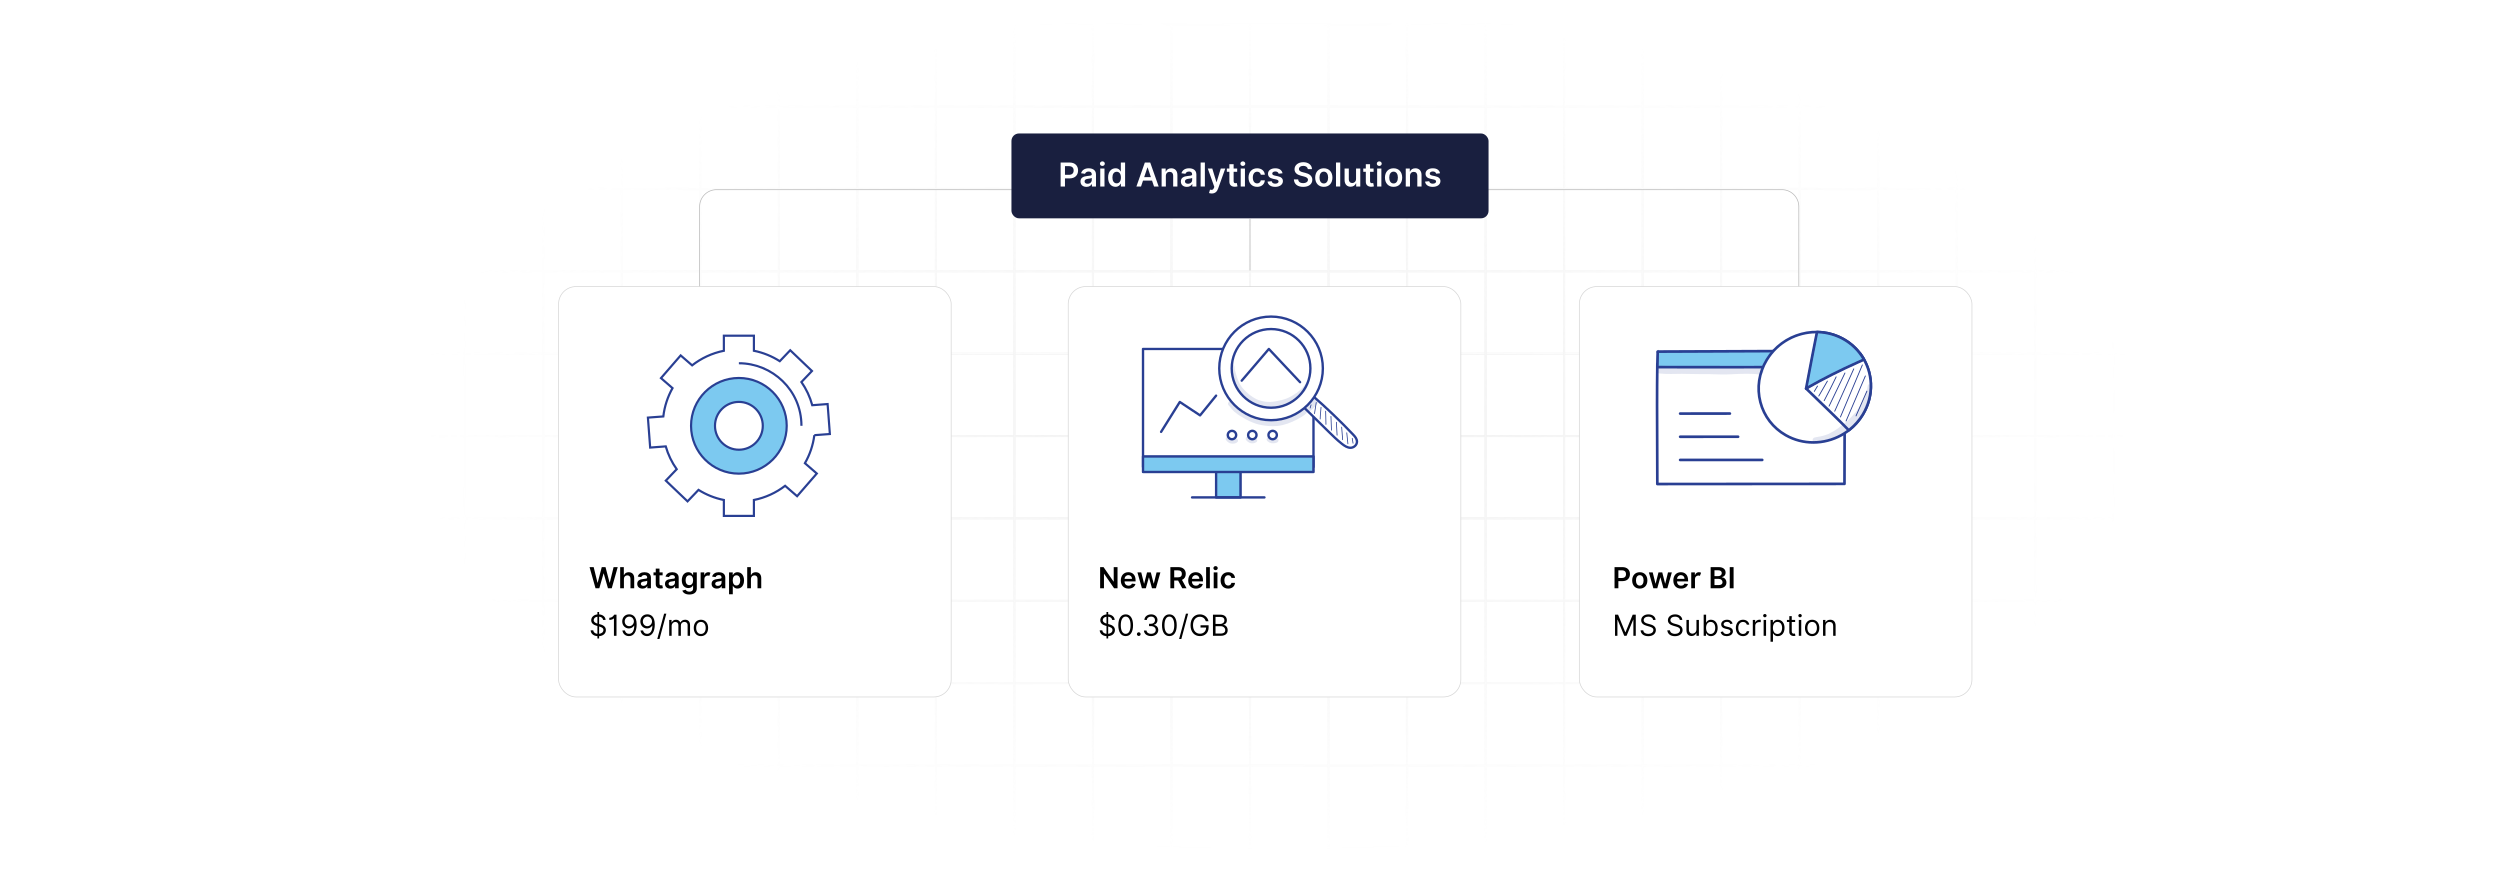 <?xml version="1.0" encoding="UTF-8"?>
<svg id="Layer_1" data-name="Layer 1" xmlns="http://www.w3.org/2000/svg" xmlns:xlink="http://www.w3.org/1999/xlink" viewBox="0 0 860 300">
  <defs>
    <filter id="luminosity-invert" x="39.647" y="-.272" width="782.115" height="300.272" color-interpolation-filters="sRGB" filterUnits="userSpaceOnUse">
      <feColorMatrix result="cm" values="-1 0 0 0 1 0 -1 0 0 1 0 0 -1 0 1 0 0 0 1 0"/>
    </filter>
    <radialGradient id="radial-gradient" cx="439.235" cy="148.479" fx="439.235" fy="148.479" r="298.487" gradientTransform="translate(0 74.962) scale(1 .495)" gradientUnits="userSpaceOnUse">
      <stop offset=".123" stop-color="#000" stop-opacity=".95"/>
      <stop offset="1" stop-color="#000" stop-opacity="0"/>
    </radialGradient>
    <mask id="mask" x="39.647" y="-.272" width="782.115" height="300.272" maskUnits="userSpaceOnUse">
      <g filter="url(#luminosity-invert)">
        <rect x="39.647" y="-.272" width="782.115" height="300.272" fill="url(#radial-gradient)"/>
      </g>
    </mask>
    <filter id="drop-shadow-6" x="336.957" y="68.263" width="195.84" height="202.08" filterUnits="userSpaceOnUse">
      <feOffset dx="5" dy="5"/>
      <feGaussianBlur result="blur" stdDeviation="10"/>
      <feFlood flood-color="#000" flood-opacity=".05"/>
      <feComposite in2="blur" operator="in"/>
      <feComposite in="SourceGraphic"/>
    </filter>
    <filter id="drop-shadow-7" x="513.117" y="68.263" width="195.84" height="202.08" filterUnits="userSpaceOnUse">
      <feOffset dx="5" dy="5"/>
      <feGaussianBlur result="blur-2" stdDeviation="10"/>
      <feFlood flood-color="#000" flood-opacity=".05"/>
      <feComposite in2="blur-2" operator="in"/>
      <feComposite in="SourceGraphic"/>
    </filter>
    <filter id="drop-shadow-8" x="161.757" y="68.263" width="195.84" height="202.08" filterUnits="userSpaceOnUse">
      <feOffset dx="5" dy="5"/>
      <feGaussianBlur result="blur-3" stdDeviation="10"/>
      <feFlood flood-color="#000" flood-opacity=".05"/>
      <feComposite in2="blur-3" operator="in"/>
      <feComposite in="SourceGraphic"/>
    </filter>
  </defs>
  <rect x="0" y="0" width="860" height="300" fill="#fff"/>
  <g mask="url(#mask)">
    <g opacity=".4">
      <path d="M808.41,291.922H51.59V8.078h756.819v283.845ZM52.09,291.422h755.819V8.578H52.09v282.845Z" fill="#e6e6e6" stroke="#d6d6d6" stroke-miterlimit="10" stroke-width=".25"/>
      <rect x="51.84" y="36.413" width="756.319" height=".5" fill="#e6e6e6" stroke="#d6d6d6" stroke-miterlimit="10" stroke-width=".25"/>
      <rect x="51.84" y="64.747" width="756.319" height=".5" fill="#e6e6e6" stroke="#d6d6d6" stroke-miterlimit="10" stroke-width=".25"/>
      <rect x="51.84" y="93.082" width="756.319" height=".5" fill="#e6e6e6" stroke="#d6d6d6" stroke-miterlimit="10" stroke-width=".25"/>
      <rect x="51.84" y="121.415" width="756.319" height=".5" fill="none" stroke="#d6d6d6" stroke-miterlimit="10" stroke-width=".25"/>
      <rect x="51.84" y="149.75" width="756.319" height=".5" fill="#e6e6e6" stroke="#d6d6d6" stroke-miterlimit="10" stroke-width=".25"/>
      <rect x="51.84" y="178.084" width="756.319" height=".5" fill="#e6e6e6" stroke="#d6d6d6" stroke-miterlimit="10" stroke-width=".25"/>
      <rect x="51.84" y="206.418" width="756.319" height=".5" fill="#e6e6e6" stroke="#d6d6d6" stroke-miterlimit="10" stroke-width=".25"/>
      <rect x="51.84" y="234.753" width="756.319" height=".5" fill="#e6e6e6" stroke="#d6d6d6" stroke-miterlimit="10" stroke-width=".25"/>
      <rect x="51.84" y="263.087" width="756.319" height=".5" fill="#e6e6e6" stroke="#d6d6d6" stroke-miterlimit="10" stroke-width=".25"/>
      <rect x="780.898" y="8.328" width=".5" height="283.345" fill="#e6e6e6" stroke="#d6d6d6" stroke-miterlimit="10" stroke-width=".25"/>
      <rect x="753.887" y="8.328" width=".5" height="283.345" fill="#e6e6e6" stroke="#d6d6d6" stroke-miterlimit="10" stroke-width=".25"/>
      <rect x="726.875" y="8.328" width=".5" height="283.345" fill="#e6e6e6" stroke="#d6d6d6" stroke-miterlimit="10" stroke-width=".25"/>
      <rect x="699.864" y="8.328" width=".5" height="283.345" fill="#e6e6e6" stroke="#d6d6d6" stroke-miterlimit="10" stroke-width=".25"/>
      <rect x="672.852" y="8.328" width=".5" height="283.345" fill="#e6e6e6" stroke="#d6d6d6" stroke-miterlimit="10" stroke-width=".25"/>
      <rect x="645.841" y="8.328" width=".5" height="283.345" fill="#e6e6e6" stroke="#d6d6d6" stroke-miterlimit="10" stroke-width=".25"/>
      <rect x="618.83" y="8.328" width=".5" height="283.345" fill="#e6e6e6" stroke="#d6d6d6" stroke-miterlimit="10" stroke-width=".25"/>
      <rect x="591.818" y="8.328" width=".5" height="283.345" fill="#e6e6e6" stroke="#d6d6d6" stroke-miterlimit="10" stroke-width=".25"/>
      <rect x="564.807" y="8.328" width=".5" height="283.345" fill="#e6e6e6" stroke="#d6d6d6" stroke-miterlimit="10" stroke-width=".25"/>
      <rect x="537.795" y="8.328" width=".5" height="283.345" fill="#e6e6e6" stroke="#d6d6d6" stroke-miterlimit="10" stroke-width=".25"/>
      <rect x="510.784" y="8.328" width=".5" height="283.345" fill="#e6e6e6" stroke="#d6d6d6" stroke-miterlimit="10" stroke-width=".25"/>
      <rect x="483.772" y="8.328" width=".5" height="283.345" fill="#e6e6e6" stroke="#d6d6d6" stroke-miterlimit="10" stroke-width=".25"/>
      <rect x="456.761" y="8.328" width=".5" height="283.345" fill="#e6e6e6" stroke="#d6d6d6" stroke-miterlimit="10" stroke-width=".25"/>
      <rect x="429.75" y="8.328" width=".5" height="283.345" fill="#e6e6e6" stroke="#d6d6d6" stroke-miterlimit="10" stroke-width=".25"/>
      <rect x="402.738" y="8.328" width=".5" height="283.345" fill="#e6e6e6" stroke="#d6d6d6" stroke-miterlimit="10" stroke-width=".25"/>
      <rect x="375.727" y="8.328" width=".5" height="283.345" fill="#e6e6e6" stroke="#d6d6d6" stroke-miterlimit="10" stroke-width=".25"/>
      <rect x="348.716" y="8.328" width=".5" height="283.345" fill="#e6e6e6" stroke="#d6d6d6" stroke-miterlimit="10" stroke-width=".25"/>
      <rect x="321.704" y="8.328" width=".5" height="283.345" fill="#e6e6e6" stroke="#d6d6d6" stroke-miterlimit="10" stroke-width=".25"/>
      <rect x="294.693" y="8.328" width=".5" height="283.345" fill="#e6e6e6" stroke="#d6d6d6" stroke-miterlimit="10" stroke-width=".25"/>
      <rect x="267.682" y="8.328" width=".5" height="283.345" fill="#e6e6e6" stroke="#d6d6d6" stroke-miterlimit="10" stroke-width=".25"/>
      <rect x="240.67" y="8.328" width=".5" height="283.345" fill="#e6e6e6" stroke="#d6d6d6" stroke-miterlimit="10" stroke-width=".25"/>
      <rect x="213.659" y="8.328" width=".5" height="283.345" fill="#e6e6e6" stroke="#d6d6d6" stroke-miterlimit="10" stroke-width=".25"/>
      <rect x="186.648" y="8.328" width=".5" height="283.345" fill="#e6e6e6" stroke="#d6d6d6" stroke-miterlimit="10" stroke-width=".25"/>
      <rect x="159.636" y="8.328" width=".5" height="283.345" fill="#e6e6e6" stroke="#d6d6d6" stroke-miterlimit="10" stroke-width=".25"/>
      <rect x="132.625" y="8.328" width=".5" height="283.345" fill="#e6e6e6" stroke="#d6d6d6" stroke-miterlimit="10" stroke-width=".25"/>
      <rect x="105.613" y="8.328" width=".5" height="283.345" fill="#e6e6e6" stroke="#d6d6d6" stroke-miterlimit="10" stroke-width=".25"/>
      <rect x="78.602" y="8.328" width=".5" height="283.345" fill="#e6e6e6" stroke="#d6d6d6" stroke-miterlimit="10" stroke-width=".25"/>
    </g>
  </g>
  <path d="M618.79,133.906v-62.831c0-3.219-2.609-5.828-5.828-5.828H246.498c-3.219,0-5.828,2.609-5.828,5.828v62.831c0,3.219,2.609,5.828,5.828,5.828" fill="none" stroke="#bababa" stroke-miterlimit="10" stroke-width=".25"/>
  <rect x="362.471" y="93.582" width="135.057" height="141.172" rx="6.013" ry="6.013" fill="#fff" filter="url(#drop-shadow-6)" stroke="#d6d6d6" stroke-miterlimit="10" stroke-width=".25"/>
  <rect x="538.295" y="93.582" width="135.057" height="141.172" rx="6.013" ry="6.013" fill="#fff" filter="url(#drop-shadow-7)" stroke="#d6d6d6" stroke-miterlimit="10" stroke-width=".25"/>
  <rect x="187.148" y="93.582" width="135.057" height="141.172" rx="6.013" ry="6.013" fill="#fff" filter="url(#drop-shadow-8)" stroke="#d6d6d6" stroke-miterlimit="10" stroke-width=".25"/>
  <g>
    <rect x="347.938" y="45.913" width="164.125" height="29.191" rx="2.595" ry="2.595" fill="#191f3f"/>
    <g>
      <path d="M364.854,55.908h3.094c1.897,0,2.909,1.156,2.909,2.732,0,1.586-1.023,2.731-2.929,2.731h-1.579v2.787h-1.495v-8.25ZM367.727,60.142c1.112,0,1.607-.625,1.607-1.502,0-.879-.495-1.482-1.615-1.482h-1.369v2.984h1.377Z" fill="#fff"/>
      <path d="M371.684,62.422c0-1.393,1.148-1.752,2.349-1.881,1.092-.117,1.531-.137,1.531-.557v-.023c0-.607-.371-.955-1.048-.955-.713,0-1.124.363-1.269.785l-1.362-.193c.322-1.127,1.322-1.707,2.623-1.707,1.18,0,2.514.492,2.514,2.127v4.141h-1.402v-.85h-.048c-.266.519-.846.975-1.817.975-1.18,0-2.07-.644-2.07-1.861ZM375.567,61.939v-.731c-.19.154-.955.25-1.338.303-.652.094-1.14.326-1.14.887,0,.535.435.815,1.043.815.879,0,1.435-.586,1.435-1.273Z" fill="#fff"/>
      <path d="M378.372,56.302c0-.438.378-.793.846-.793.463,0,.842.355.842.793,0,.435-.379.791-.842.791-.468,0-.846-.355-.846-.791ZM378.484,57.97h1.459v6.188h-1.459v-6.188Z" fill="#fff"/>
      <path d="M381.185,61.072c0-2.062,1.124-3.182,2.555-3.182,1.091,0,1.547.656,1.769,1.103h.06v-3.086h1.463v8.25h-1.435v-.975h-.088c-.231.451-.709,1.084-1.773,1.084-1.458,0-2.55-1.156-2.55-3.195ZM385.596,61.064c0-1.199-.516-1.977-1.454-1.977-.971,0-1.47.824-1.47,1.977,0,1.16.507,2.006,1.47,2.006.931,0,1.454-.805,1.454-2.006Z" fill="#fff"/>
      <path d="M390.924,64.158l2.904-8.25h1.845l2.908,8.25h-1.595l-.685-2.033h-3.102l-.681,2.033h-1.595ZM395.899,60.923l-1.116-3.324h-.065l-1.115,3.324h2.296Z" fill="#fff"/>
      <path d="M401.055,64.158h-1.459v-6.188h1.395v1.053h.072c.281-.69.918-1.133,1.845-1.133,1.277,0,2.123.846,2.119,2.328v3.939h-1.458v-3.713c0-.826-.451-1.322-1.205-1.322-.769,0-1.309.516-1.309,1.41v3.625Z" fill="#fff"/>
      <path d="M406.216,62.422c0-1.393,1.148-1.752,2.349-1.881,1.092-.117,1.531-.137,1.531-.557v-.023c0-.607-.371-.955-1.048-.955-.713,0-1.124.363-1.269.785l-1.361-.193c.322-1.127,1.32-1.707,2.622-1.707,1.181,0,2.514.492,2.514,2.127v4.141h-1.402v-.85h-.048c-.266.519-.846.975-1.816.975-1.181,0-2.071-.644-2.071-1.861ZM410.1,61.939v-.731c-.19.154-.955.25-1.338.303-.652.094-1.14.326-1.14.887,0,.535.435.815,1.043.815.878,0,1.435-.586,1.435-1.273Z" fill="#fff"/>
      <path d="M414.475,64.158h-1.458v-8.25h1.458v8.25Z" fill="#fff"/>
      <path d="M415.906,66.402l.339-1.168c.636.185,1.06.129,1.333-.553l.145-.395-2.244-6.316h1.547l1.426,4.674h.065l1.431-4.674h1.551l-2.498,6.994c-.346.975-1.047,1.603-2.175,1.603-.427,0-.754-.098-.919-.166Z" fill="#fff"/>
      <path d="M425.588,59.099h-1.221v3.197c0,.588.294.717.661.717.181,0,.347-.035.427-.055l.246,1.139c-.157.053-.443.133-.858.146-1.096.031-1.941-.541-1.934-1.705v-3.439h-.878v-1.129h.878v-1.482h1.458v1.482h1.221v1.129Z" fill="#fff"/>
      <path d="M426.691,56.302c0-.438.379-.793.846-.793.463,0,.842.355.842.793,0,.435-.379.791-.842.791-.467,0-.846-.355-.846-.791ZM426.804,57.97h1.458v6.188h-1.458v-6.188Z" fill="#fff"/>
      <path d="M429.492,61.09c0-1.891,1.145-3.199,2.957-3.199,1.511,0,2.558.883,2.658,2.223h-1.394c-.112-.596-.544-1.047-1.245-1.047-.898,0-1.498.75-1.498,1.998,0,1.266.588,2.027,1.498,2.027.641,0,1.12-.383,1.245-1.049h1.394c-.104,1.315-1.096,2.236-2.65,2.236-1.849,0-2.965-1.316-2.965-3.189Z" fill="#fff"/>
      <path d="M439.862,59.752c-.113-.406-.468-.773-1.141-.773-.608,0-1.071.289-1.067.709-.004.357.246.576.874.717l1.056.225c1.168.254,1.736.795,1.74,1.676-.004,1.174-1.096,1.975-2.643,1.975-1.519,0-2.474-.672-2.654-1.809l1.422-.137c.125.557.56.846,1.228.846.693,0,1.152-.318,1.152-.74,0-.352-.266-.58-.834-.705l-1.056-.223c-1.188-.246-1.744-.842-1.74-1.744-.004-1.145,1.011-1.877,2.502-1.877,1.45,0,2.288.668,2.489,1.717l-1.329.144Z" fill="#fff"/>
      <path d="M448.329,57.06c-.935,0-1.49.455-1.494,1.076-.009.688.725.975,1.401,1.135l.773.193c1.241.295,2.421.947,2.426,2.377-.005,1.455-1.152,2.441-3.131,2.441-1.921,0-3.142-.922-3.202-2.562h1.471c.06.867.785,1.285,1.72,1.285.975,0,1.644-.471,1.647-1.176-.004-.641-.592-.918-1.482-1.145l-.939-.24c-1.357-.352-2.199-1.031-2.199-2.217-.004-1.457,1.297-2.434,3.029-2.434,1.756,0,2.944.988,2.973,2.381h-1.438c-.076-.699-.664-1.115-1.555-1.115Z" fill="#fff"/>
      <path d="M452.427,61.09c0-1.918,1.152-3.199,2.965-3.199s2.965,1.281,2.965,3.199c0,1.912-1.152,3.189-2.965,3.189s-2.965-1.277-2.965-3.189ZM456.878,61.086c0-1.133-.491-2.039-1.478-2.039-1.003,0-1.494.906-1.494,2.039,0,1.131.491,2.025,1.494,2.025.987,0,1.478-.894,1.478-2.025Z" fill="#fff"/>
      <path d="M461.039,64.158h-1.458v-8.25h1.458v8.25Z" fill="#fff"/>
      <path d="M466.479,57.97h1.458v6.188h-1.414v-1.1h-.065c-.282.693-.935,1.18-1.861,1.18-1.217,0-2.062-.842-2.062-2.328v-3.939h1.459v3.715c0,.785.467,1.281,1.168,1.281.644,0,1.317-.469,1.317-1.41v-3.586Z" fill="#fff"/>
      <path d="M472.519,59.099h-1.221v3.197c0,.588.294.717.661.717.181,0,.346-.035.427-.055l.246,1.139c-.157.053-.443.133-.858.146-1.096.031-1.941-.541-1.934-1.705v-3.439h-.878v-1.129h.878v-1.482h1.458v1.482h1.221v1.129Z" fill="#fff"/>
      <path d="M473.623,56.302c0-.438.379-.793.846-.793.463,0,.842.355.842.793,0,.435-.379.791-.842.791-.467,0-.846-.355-.846-.791ZM473.735,57.97h1.458v6.188h-1.458v-6.188Z" fill="#fff"/>
      <path d="M476.423,61.09c0-1.918,1.152-3.199,2.965-3.199s2.965,1.281,2.965,3.199c0,1.912-1.152,3.189-2.965,3.189s-2.965-1.277-2.965-3.189ZM480.874,61.086c0-1.133-.491-2.039-1.478-2.039-1.003,0-1.494.906-1.494,2.039,0,1.131.491,2.025,1.494,2.025.987,0,1.478-.894,1.478-2.025Z" fill="#fff"/>
      <path d="M485.037,64.158h-1.459v-6.188h1.395v1.053h.072c.281-.69.918-1.133,1.845-1.133,1.277,0,2.123.846,2.119,2.328v3.939h-1.458v-3.713c0-.826-.451-1.322-1.205-1.322-.769,0-1.309.516-1.309,1.41v3.625Z" fill="#fff"/>
      <path d="M494.05,59.752c-.113-.406-.468-.773-1.141-.773-.608,0-1.071.289-1.067.709-.004.357.246.576.874.717l1.056.225c1.168.254,1.736.795,1.74,1.676-.004,1.174-1.096,1.975-2.643,1.975-1.519,0-2.474-.672-2.654-1.809l1.422-.137c.125.557.56.846,1.228.846.693,0,1.152-.318,1.152-.74,0-.352-.266-.58-.834-.705l-1.056-.223c-1.188-.246-1.744-.842-1.74-1.744-.004-1.145,1.011-1.877,2.502-1.877,1.45,0,2.288.668,2.489,1.717l-1.329.144Z" fill="#fff"/>
    </g>
  </g>
  <g>
    <g>
      <path d="M202.805,195.09h1.419l1.312,5.351h.067l1.401-5.351h1.29l1.404,5.354h.065l1.312-5.354h1.419l-2.055,7.281h-1.302l-1.457-5.109h-.058l-1.461,5.109h-1.301l-2.056-7.281Z"/>
      <path d="M214.625,202.372h-1.287v-7.281h1.259v2.748h.064c.253-.618.786-.999,1.625-.999,1.135,0,1.881.736,1.881,2.055v3.478h-1.287v-3.278c0-.735-.398-1.166-1.073-1.166-.69,0-1.181.455-1.181,1.244v3.2Z"/>
      <path d="M219.211,200.839c0-1.23,1.014-1.547,2.073-1.66.963-.103,1.351-.121,1.351-.491v-.021c0-.536-.327-.842-.925-.842-.629,0-.991.319-1.119.693l-1.202-.171c.284-.996,1.166-1.508,2.314-1.508,1.042,0,2.219.434,2.219,1.877v3.655h-1.237v-.75h-.043c-.234.458-.746.86-1.603.86-1.041,0-1.827-.569-1.827-1.643ZM222.639,200.413v-.644c-.168.135-.843.221-1.181.267-.576.082-1.006.288-1.006.782,0,.473.384.718.921.718.774,0,1.266-.515,1.266-1.123Z"/>
      <path d="M227.941,197.906h-1.078v2.823c0,.519.26.633.583.633.16,0,.307-.032.377-.05l.217,1.006c-.139.047-.391.118-.757.128-.967.029-1.714-.476-1.707-1.504v-3.036h-.774v-.995h.774v-1.309h1.287v1.309h1.078v.995Z"/>
      <path d="M228.757,200.839c0-1.23,1.014-1.547,2.073-1.66.963-.103,1.351-.121,1.351-.491v-.021c0-.536-.327-.842-.925-.842-.629,0-.991.319-1.119.693l-1.202-.171c.284-.996,1.166-1.508,2.314-1.508,1.042,0,2.219.434,2.219,1.877v3.655h-1.237v-.75h-.043c-.234.458-.746.86-1.603.86-1.041,0-1.827-.569-1.827-1.643ZM232.185,200.413v-.644c-.168.135-.843.221-1.181.267-.576.082-1.006.288-1.006.782,0,.473.384.718.921.718.774,0,1.266-.515,1.266-1.123Z"/>
      <path d="M234.724,203.154l1.159-.281c.156.299.497.665,1.272.665.732,0,1.266-.33,1.266-1.112v-1.035h-.065c-.198.402-.636.903-1.571.903-1.258,0-2.25-.889-2.25-2.67,0-1.796.992-2.784,2.254-2.784.964,0,1.372.58,1.567.975h.071v-.903h1.27v5.55c0,1.376-1.088,2.052-2.563,2.052-1.39,0-2.176-.615-2.41-1.358ZM238.428,199.617c0-1.035-.455-1.722-1.283-1.722-.856,0-1.298.73-1.298,1.722,0,1.006.448,1.667,1.298,1.667.821,0,1.283-.626,1.283-1.667Z"/>
      <path d="M241.012,196.911h1.248v.91h.057c.199-.633.719-.988,1.348-.988.295,0,.54.078.732.199l-.398,1.066c-.139-.065-.299-.114-.508-.114-.672,0-1.191.487-1.191,1.178v3.21h-1.287v-5.461Z"/>
      <path d="M244.791,200.839c0-1.23,1.014-1.547,2.073-1.66.963-.103,1.351-.121,1.351-.491v-.021c0-.536-.327-.842-.925-.842-.629,0-.991.319-1.119.693l-1.202-.171c.284-.996,1.166-1.508,2.314-1.508,1.042,0,2.219.434,2.219,1.877v3.655h-1.237v-.75h-.043c-.234.458-.746.86-1.603.86-1.041,0-1.827-.569-1.827-1.643ZM248.218,200.413v-.644c-.168.135-.843.221-1.181.267-.576.082-1.006.288-1.006.782,0,.473.384.718.921.718.774,0,1.266-.515,1.266-1.123Z"/>
      <path d="M250.792,196.911h1.266v.903h.075c.195-.395.597-.975,1.56-.975,1.262,0,2.254.988,2.254,2.809,0,1.799-.964,2.819-2.25,2.819-.94,0-1.362-.558-1.565-.956h-.054v2.908h-1.287v-7.509ZM253.338,201.412c.85,0,1.298-.747,1.298-1.77,0-1.017-.441-1.746-1.298-1.746-.828,0-1.283.686-1.283,1.746s.462,1.77,1.283,1.77Z"/>
      <path d="M258.326,202.372h-1.287v-7.281h1.259v2.748h.064c.253-.618.786-.999,1.625-.999,1.135,0,1.881.736,1.881,2.055v3.478h-1.287v-3.278c0-.735-.398-1.166-1.073-1.166-.69,0-1.181.455-1.181,1.244v3.2Z"/>
    </g>
    <g>
      <path d="M205.511,218.839c-1.397-.093-2.251-.874-2.332-1.994h.91c.064.732.675,1.116,1.422,1.194v-2.691l-.285-.082c-1.137-.327-1.849-.91-1.849-1.892,0-1.116.914-1.891,2.134-2.016v-.828h.583v.817c1.287.086,2.197.875,2.232,1.913h-.854c-.078-.647-.625-1.053-1.379-1.127v2.527l.284.078c.754.199,2.048.641,2.048,2.006,0,1.109-.839,1.991-2.332,2.094v.793h-.583v-.793ZM205.511,212.144c-.782.102-1.28.572-1.28,1.188,0,.722.739,1.02,1.28,1.173v-2.36ZM207.573,216.73c0-.725-.683-.995-1.45-1.209l-.028-.007v2.524c.86-.096,1.478-.594,1.478-1.309Z"/>
      <path d="M212.074,218.721h-.882v-6.001h-.057c-.103.198-.7.54-1.536.54v-.739c1.124,0,1.647-1.007,1.692-1.081h.782v7.281Z"/>
      <path d="M219.009,214.782c0,2.589-1.01,4.039-2.646,4.039-1.223,0-2.091-.782-2.261-1.935h.867c.156.669.626,1.152,1.394,1.152,1.123,0,1.82-1.024,1.82-2.815h-.057c-.398.597-1.038.967-1.792.967-1.252,0-2.29-1.01-2.29-2.418,0-1.351.953-2.46,2.433-2.445,1.194.014,2.531.768,2.531,3.455ZM214.899,213.772c0,.91.654,1.636,1.55,1.636.896,0,1.607-.782,1.607-1.649,0-.868-.668-1.65-1.578-1.65-.896,0-1.579.74-1.579,1.664Z"/>
      <path d="M225.245,214.782c0,2.589-1.01,4.039-2.646,4.039-1.223,0-2.091-.782-2.261-1.935h.867c.156.669.626,1.152,1.394,1.152,1.123,0,1.82-1.024,1.82-2.815h-.057c-.398.597-1.038.967-1.792.967-1.252,0-2.29-1.01-2.29-2.418,0-1.351.953-2.46,2.432-2.445,1.195.014,2.532.768,2.532,3.455ZM221.134,213.772c0,.91.654,1.636,1.55,1.636.896,0,1.607-.782,1.607-1.649,0-.868-.669-1.65-1.579-1.65-.895,0-1.578.74-1.578,1.664Z"/>
      <path d="M226.872,219.816h-.768l2.347-8.718h.768l-2.347,8.718Z"/>
      <path d="M230.209,213.26h.81v.854h.071c.228-.583.754-.925,1.465-.925.719,0,1.194.342,1.465.925h.057c.281-.565.854-.925,1.636-.925.975,0,1.664.594,1.664,1.877v3.655h-.839v-3.655c0-.807-.513-1.123-1.109-1.123-.769,0-1.209.519-1.209,1.223v3.556h-.854v-3.74c0-.622-.444-1.038-1.08-1.038-.654,0-1.237.565-1.237,1.365v3.413h-.84v-5.461Z"/>
      <path d="M238.647,216.019c0-1.706.996-2.83,2.475-2.83,1.48,0,2.475,1.124,2.475,2.83,0,1.692-.995,2.815-2.475,2.815-1.478,0-2.475-1.123-2.475-2.815ZM242.757,216.019c0-1.095-.512-2.076-1.636-2.076-1.123,0-1.636.981-1.636,2.076s.513,2.062,1.636,2.062c1.124,0,1.636-.968,1.636-2.062Z"/>
    </g>
  </g>
  <g>
    <g>
      <path d="M555.401,195.09h2.731c1.675,0,2.567,1.02,2.567,2.41,0,1.401-.903,2.411-2.585,2.411h-1.394v2.46h-1.319v-7.281ZM557.937,198.827c.981,0,1.419-.551,1.419-1.326,0-.774-.438-1.308-1.426-1.308h-1.209v2.634h1.216Z"/>
      <path d="M561.467,199.663c0-1.692,1.017-2.823,2.616-2.823,1.601,0,2.617,1.131,2.617,2.823,0,1.688-1.017,2.815-2.617,2.815-1.6,0-2.616-1.127-2.616-2.815ZM565.395,199.659c0-.999-.434-1.799-1.305-1.799-.886,0-1.319.8-1.319,1.799s.434,1.788,1.319,1.788c.871,0,1.305-.789,1.305-1.788Z"/>
      <path d="M567.216,196.911h1.312l.96,3.84h.05l.981-3.84h1.298l.981,3.818h.054l.945-3.818h1.315l-1.547,5.461h-1.34l-1.024-3.69h-.074l-1.024,3.69h-1.344l-1.543-5.461Z"/>
      <path d="M575.622,199.673c0-1.685,1.02-2.834,2.585-2.834,1.344,0,2.495.843,2.495,2.759v.395h-3.804c.011.935.561,1.483,1.394,1.483.555,0,.981-.242,1.155-.704l1.202.135c-.228.949-1.103,1.571-2.375,1.571-1.647,0-2.652-1.091-2.652-2.805ZM579.469,199.126c-.007-.743-.505-1.283-1.244-1.283-.769,0-1.283.587-1.323,1.283h2.567Z"/>
      <path d="M581.783,196.911h1.248v.91h.057c.199-.633.719-.988,1.348-.988.295,0,.54.078.732.199l-.398,1.066c-.139-.065-.299-.114-.508-.114-.672,0-1.191.487-1.191,1.178v3.21h-1.287v-5.461Z"/>
      <path d="M588.459,195.09h2.788c1.578,0,2.36.804,2.36,1.888,0,.886-.561,1.383-1.272,1.55v.071c.774.039,1.557.686,1.557,1.789,0,1.134-.817,1.983-2.485,1.983h-2.947v-7.281ZM591.083,198.187c.686,0,1.205-.398,1.205-1.038,0-.561-.401-.971-1.177-.971h-1.333v2.009h1.305ZM591.197,201.269c.956,0,1.355-.405,1.355-.984,0-.65-.505-1.148-1.319-1.148h-1.454v2.133h1.419Z"/>
      <path d="M596.352,202.372h-1.319v-7.281h1.319v7.281Z"/>
    </g>
    <g>
      <path d="M556.618,211.44l2.474,6.044h.086l2.475-6.044h1.052v7.281h-.824v-5.532h-.071l-2.275,5.532h-.797l-2.275-5.532h-.071v5.532h-.824v-7.281h1.053Z"/>
      <path d="M567.031,212.123c-.968,0-1.607.512-1.607,1.209,0,.782.867,1.066,1.408,1.209l.739.198c.754.199,2.048.641,2.048,2.006,0,1.18-.953,2.104-2.631,2.104-1.565,0-2.531-.81-2.616-2.005h.91c.07.824.839,1.209,1.706,1.209,1.01,0,1.777-.526,1.777-1.323,0-.725-.683-.995-1.45-1.209l-.896-.256c-1.137-.327-1.849-.91-1.849-1.892,0-1.223,1.096-2.033,2.489-2.033,1.408,0,2.421.821,2.46,1.92h-.854c-.085-.718-.753-1.138-1.635-1.138Z"/>
      <path d="M576.222,212.123c-.968,0-1.607.512-1.607,1.209,0,.782.867,1.066,1.408,1.209l.739.198c.754.199,2.048.641,2.048,2.006,0,1.18-.953,2.104-2.631,2.104-1.565,0-2.531-.81-2.617-2.005h.91c.071.824.84,1.209,1.707,1.209,1.01,0,1.777-.526,1.777-1.323,0-.725-.683-.995-1.45-1.209l-.895-.256c-1.139-.327-1.85-.91-1.85-1.892,0-1.223,1.096-2.033,2.489-2.033,1.407,0,2.421.821,2.46,1.92h-.854c-.085-.718-.753-1.138-1.635-1.138Z"/>
      <path d="M583.581,213.26h.839v5.461h-.839v-.925h-.058c-.256.555-.796.996-1.621.996-1.023,0-1.764-.669-1.764-2.062v-3.47h.84v3.413c0,.796.497,1.309,1.194,1.309.626,0,1.408-.47,1.408-1.493v-3.228Z"/>
      <path d="M586.062,211.44h.839v2.688h.071c.185-.284.512-.939,1.578-.939,1.38,0,2.333,1.095,2.333,2.816,0,1.734-.953,2.829-2.318,2.829-1.053,0-1.408-.653-1.593-.952h-.1v.839h-.81v-7.281ZM588.451,218.082c1.053,0,1.593-.925,1.593-2.091,0-1.152-.525-2.048-1.593-2.048-1.023,0-1.563.825-1.563,2.048,0,1.237.554,2.091,1.563,2.091Z"/>
      <path d="M595.27,214.697c-.146-.377-.448-.782-1.181-.782-.669,0-1.166.341-1.166.81,0,.42.291.637.939.796l.81.199c.974.238,1.45.719,1.45,1.48,0,.942-.863,1.635-2.133,1.635-1.116,0-1.881-.494-2.076-1.422l.796-.199c.149.587.58.882,1.266.882.782,0,1.28-.384,1.28-.853,0-.377-.26-.641-.81-.769l-.91-.213c-1.003-.235-1.45-.74-1.45-1.493,0-.925.853-1.579,2.005-1.579,1.081,0,1.671.519,1.934,1.294l-.753.214Z"/>
      <path d="M597.127,216.019c0-1.664.981-2.83,2.461-2.83,1.151,0,2.019.683,2.161,1.707h-.839c-.128-.498-.569-.953-1.309-.953-.981,0-1.636.81-1.636,2.048,0,1.266.641,2.091,1.636,2.091.654,0,1.152-.355,1.309-.953h.839c-.143.967-.939,1.706-2.147,1.706-1.536,0-2.475-1.18-2.475-2.815Z"/>
      <path d="M602.966,213.26h.81v.825h.058c.199-.541.768-.91,1.422-.91.124,0,.345.007.44.014v.854c-.057-.015-.288-.057-.512-.057-.796,0-1.379.54-1.379,1.279v3.456h-.84v-5.461Z"/>
      <path d="M606.517,211.782c0-.314.27-.569.597-.569s.598.256.598.569c0,.312-.271.568-.598.568s-.597-.256-.597-.568ZM606.687,213.26h.84v5.461h-.84v-5.461Z"/>
      <path d="M609.06,213.26h.81v.867h.1c.185-.284.513-.939,1.579-.939,1.379,0,2.332,1.095,2.332,2.816,0,1.734-.953,2.829-2.318,2.829-1.052,0-1.407-.653-1.593-.952h-.07v2.887h-.84v-7.509ZM611.449,218.082c1.052,0,1.593-.925,1.593-2.091,0-1.152-.526-2.048-1.593-2.048-1.024,0-1.565.825-1.565,2.048,0,1.237.555,2.091,1.565,2.091Z"/>
      <path d="M617.528,213.971h-1.166v3.186c0,.711.355.825.726.825.185,0,.299-.028.37-.043l.17.754c-.113.043-.312.1-.625.1-.712,0-1.48-.455-1.48-1.408v-3.413h-.825v-.711h.825v-1.309h.839v1.309h1.166v.711Z"/>
      <path d="M618.619,211.782c0-.314.27-.569.597-.569s.598.256.598.569c0,.312-.271.568-.598.568s-.597-.256-.597-.568ZM618.789,213.26h.84v5.461h-.84v-5.461Z"/>
      <path d="M620.905,216.019c0-1.706.996-2.83,2.475-2.83,1.48,0,2.475,1.124,2.475,2.83,0,1.692-.995,2.815-2.475,2.815-1.478,0-2.475-1.123-2.475-2.815ZM625.016,216.019c0-1.095-.512-2.076-1.636-2.076-1.123,0-1.636.981-1.636,2.076s.513,2.062,1.636,2.062c1.124,0,1.636-.968,1.636-2.062Z"/>
      <path d="M627.967,218.721h-.84v-5.461h.81v.854h.071c.256-.555.769-.925,1.593-.925,1.105,0,1.849.669,1.849,2.062v3.47h-.839v-3.413c0-.856-.473-1.365-1.251-1.365-.804,0-1.394.54-1.394,1.493v3.285Z"/>
    </g>
  </g>
  <g>
    <g>
      <path d="M384.43,202.372h-1.174l-3.431-4.96h-.06v4.96h-1.319v-7.281h1.181l3.428,4.963h.064v-4.963h1.312v7.281Z"/>
      <path d="M385.562,199.673c0-1.685,1.02-2.834,2.585-2.834,1.344,0,2.495.843,2.495,2.759v.395h-3.804c.011.935.561,1.483,1.394,1.483.555,0,.981-.242,1.155-.704l1.202.135c-.228.949-1.103,1.571-2.375,1.571-1.647,0-2.652-1.091-2.652-2.805ZM389.408,199.126c-.007-.743-.505-1.283-1.244-1.283-.769,0-1.283.587-1.322,1.283h2.566Z"/>
      <path d="M391.278,196.911h1.312l.96,3.84h.05l.981-3.84h1.298l.981,3.818h.054l.945-3.818h1.315l-1.547,5.461h-1.34l-1.024-3.69h-.074l-1.024,3.69h-1.344l-1.543-5.461Z"/>
      <path d="M402.607,195.09h2.731c1.672,0,2.567.939,2.567,2.329,0,.988-.451,1.721-1.309,2.065l1.575,2.887h-1.472l-1.43-2.666h-1.344v2.666h-1.319v-7.281ZM405.143,198.61c.978,0,1.419-.416,1.419-1.19,0-.775-.441-1.227-1.426-1.227h-1.209v2.417h1.216Z"/>
      <path d="M408.744,199.673c0-1.685,1.02-2.834,2.585-2.834,1.344,0,2.495.843,2.495,2.759v.395h-3.804c.011.935.561,1.483,1.394,1.483.555,0,.981-.242,1.155-.704l1.202.135c-.228.949-1.103,1.571-2.375,1.571-1.647,0-2.652-1.091-2.652-2.805ZM412.591,199.126c-.007-.743-.505-1.283-1.244-1.283-.769,0-1.283.587-1.323,1.283h2.567Z"/>
      <path d="M416.192,202.372h-1.287v-7.281h1.287v7.281Z"/>
      <path d="M417.412,195.439c0-.388.334-.7.747-.7.408,0,.743.312.743.7,0,.384-.335.696-.743.696-.413,0-.747-.312-.747-.696ZM417.512,196.911h1.287v5.461h-1.287v-5.461Z"/>
      <path d="M419.884,199.663c0-1.668,1.01-2.823,2.609-2.823,1.333,0,2.258.778,2.347,1.963h-1.23c-.1-.526-.479-.925-1.099-.925-.793,0-1.322.661-1.322,1.764,0,1.116.519,1.788,1.322,1.788.565,0,.988-.338,1.099-.924h1.23c-.093,1.159-.967,1.973-2.34,1.973-1.632,0-2.616-1.162-2.616-2.815Z"/>
    </g>
    <g>
      <path d="M380.629,218.839c-1.397-.093-2.251-.874-2.332-1.994h.91c.064.732.675,1.116,1.422,1.194v-2.691l-.285-.082c-1.137-.327-1.849-.91-1.849-1.892,0-1.116.914-1.891,2.134-2.016v-.828h.583v.817c1.287.086,2.197.875,2.232,1.913h-.854c-.078-.647-.625-1.053-1.379-1.127v2.527l.284.078c.754.199,2.048.641,2.048,2.006,0,1.109-.839,1.991-2.332,2.094v.793h-.583v-.793ZM380.629,212.144c-.782.102-1.28.572-1.28,1.188,0,.722.739,1.02,1.28,1.173v-2.36ZM382.69,216.73c0-.725-.683-.995-1.45-1.209l-.028-.007v2.524c.86-.096,1.478-.594,1.478-1.309Z"/>
      <path d="M384.703,215.081c0-2.36.939-3.74,2.531-3.74s2.531,1.38,2.531,3.74c0,2.379-.925,3.74-2.531,3.74-1.607,0-2.531-1.361-2.531-3.74ZM388.912,215.081c0-1.892-.626-2.973-1.678-2.973-1.053,0-1.679,1.081-1.679,2.973,0,1.895.619,2.958,1.679,2.958s1.678-1.063,1.678-2.958Z"/>
      <path d="M391.095,218.138c0-.352.288-.64.641-.64.352,0,.64.288.64.64s-.288.64-.64.64c-.352,0-.641-.288-.641-.64Z"/>
      <path d="M393.51,216.901h.896c.053.704.722,1.138,1.565,1.138.935,0,1.606-.522,1.606-1.294,0-.804-.615-1.365-1.721-1.365h-.583v-.782h.583c.864,0,1.465-.498,1.465-1.266,0-.736-.519-1.224-1.322-1.224-.758,0-1.447.427-1.48,1.152h-.854c.043-1.145,1.088-1.92,2.347-1.92,1.348,0,2.162.917,2.162,1.948,0,.821-.459,1.426-1.194,1.649v.058c.917.152,1.464.824,1.464,1.749,0,1.19-1.049,2.076-2.46,2.076s-2.421-.775-2.475-1.92Z"/>
      <path d="M399.731,215.081c0-2.36.939-3.74,2.531-3.74s2.531,1.38,2.531,3.74c0,2.379-.925,3.74-2.531,3.74-1.607,0-2.531-1.361-2.531-3.74ZM403.94,215.081c0-1.892-.626-2.973-1.678-2.973-1.053,0-1.679,1.081-1.679,2.973,0,1.895.619,2.958,1.679,2.958s1.678-1.063,1.678-2.958Z"/>
      <path d="M406.379,219.816h-.768l2.347-8.718h.768l-2.347,8.718Z"/>
      <path d="M412.732,212.166c-1.295,0-2.333,1.023-2.333,2.915s1.038,2.915,2.39,2.915c1.233,0,2.094-.824,2.119-2.133h-1.92v-.782h2.772v.782c0,1.803-1.237,2.958-2.972,2.958-1.935,0-3.242-1.437-3.242-3.74s1.318-3.74,3.186-3.74c1.535,0,2.716.967,2.986,2.375h-.91c-.31-.956-1.024-1.55-2.076-1.55Z"/>
      <path d="M417.26,211.44h2.546c1.522,0,2.232.867,2.232,1.934,0,.94-.555,1.352-1.181,1.522v.071c.669.042,1.465.668,1.465,1.82,0,1.095-.711,1.934-2.432,1.934h-2.631v-7.281ZM419.776,214.64c.797,0,1.423-.498,1.423-1.267,0-.64-.427-1.151-1.394-1.151h-1.664v2.418h1.635ZM419.891,217.939c1.152,0,1.593-.512,1.593-1.151,0-.74-.598-1.38-1.55-1.38h-1.792v2.531h1.749Z"/>
    </g>
  </g>
  <g>
    <path d="M280.133,149.702l5.34-.401-.777-10.306-5.276.398c-.792-2.888-2.065-5.577-3.73-7.974l3.623-3.797-7.476-7.136-3.594,3.768c-2.676-1.708-5.679-2.948-8.9-3.591v-5.182h-10.334v5.182c-4.058.811-7.775,2.567-10.919,5.019l-3.94-3.419-6.774,7.809,3.973,3.444c-1.655,2.941-2.758,6.236-3.167,9.744l-5.303.398.776,10.306,5.359-.404c.816,2.845,2.102,5.493,3.768,7.854l-3.744,3.924,7.476,7.132,3.772-3.95c2.63,1.652,5.572,2.849,8.722,3.479v5.477h10.334v-5.477c3.981-.796,7.633-2.499,10.74-4.879l4.122,3.576,6.772-7.807-4.087-3.544c1.672-2.909,2.797-6.168,3.244-9.642ZM254.175,154.703c-4.542,0-8.223-3.684-8.223-8.225s3.681-8.222,8.223-8.222,8.223,3.682,8.223,8.222-3.682,8.225-8.223,8.225Z" fill="#fff" stroke="#293f93" stroke-miterlimit="10" stroke-width=".75"/>
    <path d="M270.63,146.48c0,9.087-7.367,16.453-16.455,16.453s-16.454-7.366-16.454-16.453,7.366-16.456,16.454-16.456,16.455,7.367,16.455,16.456Z" fill="#7cc9f0" stroke="#293f93" stroke-miterlimit="10" stroke-width=".75"/>
    <path d="M262.399,146.478c0,4.541-3.682,8.225-8.223,8.225s-8.223-3.684-8.223-8.225,3.681-8.222,8.223-8.222,8.223,3.682,8.223,8.222Z" fill="#fff" stroke="#293f93" stroke-miterlimit="10" stroke-width=".75"/>
    <path d="M254.175,124.958c11.438,0,21.521,9.19,21.521,21.52" fill="none" stroke="#293f93" stroke-miterlimit="10" stroke-width=".75"/>
  </g>
  <g>
    <g>
      <rect x="418.341" y="160.113" width="8.406" height="10.995" fill="#7cc9f0" stroke="#293f93" stroke-miterlimit="10" stroke-width=".5"/>
      <path d="M426.748,171.517h-8.406c-.226,0-.409-.183-.409-.409v-10.995c0-.226.183-.409.409-.409h8.406c.226,0,.409.183.409.409v10.995c0,.226-.183.409-.409.409ZM418.75,170.699h7.588v-10.177h-7.588v10.177Z" fill="#293f93"/>
    </g>
    <path d="M434.97,171.517h-24.903c-.226,0-.409-.183-.409-.409s.183-.409.409-.409h24.903c.226,0,.409.183.409.409s-.183.409-.409.409Z" fill="#293f93"/>
    <g>
      <rect x="393.198" y="120.041" width="58.641" height="40.598" fill="#fff"/>
      <path d="M451.839,161.048h-58.641c-.226,0-.409-.183-.409-.409v-40.598c0-.226.183-.409.409-.409h58.641c.226,0,.409.183.409.409v40.598c0,.226-.183.409-.409.409ZM393.607,160.23h57.823v-39.779h-57.823v39.779Z" fill="#293f93"/>
    </g>
    <g>
      <rect x="393.198" y="157.012" width="58.641" height="5.357" fill="#7cc9f0" stroke="#293f93" stroke-miterlimit="10" stroke-width=".5"/>
      <path d="M451.839,162.777h-58.641c-.226,0-.409-.183-.409-.409v-5.357c0-.226.183-.409.409-.409h58.641c.226,0,.409.183.409.409v5.357c0,.226-.183.409-.409.409ZM393.607,161.959h57.823v-4.538h-57.823v4.538Z" fill="#293f93"/>
    </g>
    <g>
      <g>
        <path d="M422.354,149.655c0-.798.647-1.445,1.445-1.445s1.445.647,1.445,1.445-.647,1.445-1.445,1.445-1.445-.647-1.445-1.445Z" fill="#fff"/>
        <path d="M423.799,151.51c-1.022,0-1.854-.832-1.854-1.854s.832-1.854,1.854-1.854,1.854.832,1.854,1.854-.832,1.854-1.854,1.854ZM423.799,148.62c-.571,0-1.036.465-1.036,1.036s.465,1.036,1.036,1.036,1.036-.465,1.036-1.036-.465-1.036-1.036-1.036Z" fill="#293f93"/>
      </g>
      <g>
        <path d="M429.35,149.655c0-.798.647-1.445,1.445-1.445s1.445.647,1.445,1.445-.647,1.445-1.445,1.445-1.445-.647-1.445-1.445Z" fill="#fff"/>
        <path d="M430.795,151.51c-1.022,0-1.854-.832-1.854-1.854s.832-1.854,1.854-1.854,1.854.832,1.854,1.854-.832,1.854-1.854,1.854ZM430.795,148.62c-.571,0-1.036.465-1.036,1.036s.465,1.036,1.036,1.036,1.036-.465,1.036-1.036-.465-1.036-1.036-1.036Z" fill="#293f93"/>
      </g>
      <g>
        <path d="M436.347,149.655c0-.798.647-1.445,1.445-1.445s1.445.647,1.445,1.445-.647,1.445-1.445,1.445-1.445-.647-1.445-1.445Z" fill="#fff"/>
        <path d="M437.792,151.51c-1.022,0-1.854-.832-1.854-1.854s.832-1.854,1.854-1.854,1.854.832,1.854,1.854-.832,1.854-1.854,1.854ZM437.792,148.62c-.571,0-1.036.465-1.036,1.036s.465,1.036,1.036,1.036,1.036-.465,1.036-1.036-.465-1.036-1.036-1.036Z" fill="#293f93"/>
      </g>
    </g>
    <g>
      <g>
        <path d="M448.393,139.992c2.857,2.811,5.715,5.622,8.572,8.433,1.509,1.485,3.022,2.973,4.667,4.261.887.695,1.874,1.351,2.953,1.352,1.079.001,2.225-.909,2.217-2.129-.006-.951-.663-1.716-1.279-2.365-4.55-4.798-9.305-9.348-14.243-13.627-.905,1.326-1.81,2.652-2.887,4.076Z" fill="#fff"/>
        <path d="M464.585,154.447h-.001c-1.203-.001-2.251-.692-3.205-1.439-1.666-1.305-3.209-2.823-4.701-4.291l-8.572-8.433c-.147-.144-.163-.375-.039-.539,1.068-1.412,1.984-2.753,2.869-4.049.066-.096.173-.165.289-.18.115-.015.235.015.324.092,4.929,4.271,9.731,8.866,14.272,13.655.669.706,1.383,1.55,1.391,2.643.004.636-.255,1.25-.729,1.727-.507.51-1.216.815-1.897.815ZM448.935,139.952l8.316,8.182c1.476,1.452,3.002,2.954,4.632,4.23.838.656,1.746,1.264,2.701,1.265h.001c.468,0,.96-.214,1.316-.573.319-.321.494-.728.491-1.144-.006-.795-.579-1.467-1.167-2.086-4.416-4.658-9.08-9.13-13.867-13.299-.756,1.106-1.537,2.239-2.423,3.425Z" fill="#293f93"/>
      </g>
      <g>
        <path d="M437.242,108.907c-9.841,0-17.82,7.978-17.82,17.82s7.978,17.82,17.82,17.82,17.82-7.978,17.82-17.82-7.978-17.82-17.82-17.82ZM437.242,140.26c-7.475,0-13.534-6.059-13.534-13.534s6.059-13.534,13.534-13.534,13.534,6.059,13.534,13.534-6.059,13.534-13.534,13.534ZM437.242,140.26c-7.475,0-13.534-6.059-13.534-13.534s6.059-13.534,13.534-13.534,13.534,6.059,13.534,13.534-6.059,13.534-13.534,13.534Z" fill="#fff"/>
        <path d="M437.242,144.955c-10.051,0-18.229-8.178-18.229-18.229s8.178-18.229,18.229-18.229,18.229,8.178,18.229,18.229-8.178,18.229-18.229,18.229ZM437.242,109.316c-9.6,0-17.41,7.81-17.41,17.41s7.81,17.41,17.41,17.41,17.411-7.81,17.411-17.41-7.81-17.41-17.411-17.41ZM437.242,140.67c-7.688,0-13.943-6.255-13.943-13.944s6.255-13.943,13.943-13.943,13.944,6.255,13.944,13.943-6.255,13.944-13.944,13.944ZM424.117,126.726c0,7.237,5.888,13.125,13.125,13.125s13.125-5.888,13.125-13.125-5.888-13.125-13.125-13.125-13.125,5.888-13.125,13.125Z" fill="#293f93"/>
      </g>
      <path d="M450.691,140.503c-.012,0-.025-.002-.038-.005-.072-.021-.114-.096-.093-.169l.314-1.097c.021-.072.095-.114.169-.094.072.021.114.096.093.169l-.314,1.097c-.017.06-.072.099-.131.099Z" fill="#293f93"/>
      <path d="M452.19,142.425c-.006,0-.012-0-.018-.001-.075-.01-.127-.078-.118-.153.168-1.282.37-2.577.601-3.85.013-.074.086-.123.159-.11.074.014.123.085.11.159-.231,1.268-.432,2.559-.599,3.836-.009.069-.068.119-.135.119Z" fill="#293f93"/>
      <path d="M454.136,144.289c-.075,0-.137-.061-.137-.137,0-.642.099-1.718.186-2.668.053-.579.099-1.079.115-1.393.004-.075.055-.136.143-.13.075.004.133.068.129.143-.016.32-.062.823-.115,1.405-.086.944-.185,2.014-.185,2.643,0,.075-.061.137-.136.137Z" fill="#293f93"/>
      <path d="M456.129,146.127c-.074,0-.135-.059-.136-.133l-.103-4.551c-.002-.075.058-.138.133-.14.084-.002.138.058.14.133l.103,4.551c.002.075-.058.138-.133.14h-.003Z" fill="#293f93"/>
      <path d="M458.026,148.14c-.073,0-.134-.058-.137-.131l-.178-4.766c-.003-.075.056-.139.131-.141.072-.005.138.056.141.131l.178,4.766c.003.075-.056.139-.131.141-.002 0-.004 0-.005 0Z" fill="#293f93"/>
      <path d="M459.956,149.837c-.072,0-.132-.056-.136-.129l-.241-4.452c-.004-.075.053-.14.129-.144.088-.004.139.054.144.129l.241,4.452c.004.075-.054.14-.129.144-.003 0-.005 0-.007 0Z" fill="#293f93"/>
      <path d="M461.867,151.405c-.07,0-.13-.054-.136-.126l-.334-4.334c-.006-.075.05-.141.126-.146.07-.005.141.05.146.126l.334,4.334c.006.075-.05.141-.126.146-.003 0-.007 0-.011 0Z" fill="#293f93"/>
      <path d="M463.676,152.814c-.069,0-.128-.052-.135-.122l-.391-3.801c-.008-.075.047-.142.122-.15.071-.006.142.047.149.122l.391,3.801c.008.075-.047.142-.122.15-.005 0-.009.001-.014.001Z" fill="#293f93"/>
      <path d="M465.447,152.612c-.066,0-.124-.048-.134-.115l-.275-1.698c-.012-.074.038-.144.113-.156.076-.013.144.039.156.113l.275,1.698c.012.074-.038.144-.113.156-.007.001-.015.002-.022.002Z" fill="#293f93"/>
      <g opacity=".129">
        <path d="M449.849,131.037c-.448.378-.655.987-1.034,1.435-.07.129-.985,1.158-1.501,1.649-.447.399-.876.751-1.313,1.083-.077.015-.154.044-.229.09-2.228,1.612-3.902,2.201-6.72,2.72-1.337.25-2.877.46-4.984-.062-1.476-.344-2.188-.747-3.729-1.785-.654-.459-2.112-1.743-3.103-2.943-0-0-0-0-.001-.001-1.066-1.458-1.431-2.733-1.651-3.314-.221-.596-.388-1.209-.563-1.82-.258-.839-.338-1.133-.337-1.847-.163-.455-.312-.915-.446-1.379-.132-.059-.277-.089-.421-.079-.238,1.841-.204,3.689.029,5.522.401,1.585.894,3.304,2.413,5.011,1.225,1.349,2.065,1.816,2.591,2.25,1.228.886,2.534,1.695,3.981,2.166.79.23,1.613.326,2.429.421.005.001.007.002.014.003.887.162,1.793.166,2.687.065.702-.058,1.376-.263,2.053-.445,1.405-.345,2.808-.775,4.091-1.453.521-.321.701-.447.945-.63,1.576-.981,3.203-2.345,4.037-3.299.216-.448.426-.899.623-1.355.246-.681.492-1.362.734-2.045-.19-.074-.41-.07-.595.041Z" fill="#293f93"/>
      </g>
      <g opacity=".129">
        <path d="M452.755,136.852c-.678-.195-1.132.277-1.466.794-.014.017-.028.033-.046.054-.592.691-.759.632-1.736,1.516-.004.003-.008.006-.012.01-.193.134-.423.23-.545.441-.304.374-.323.803-.17,1.162-.243.004-.485.115-.643.307-.479.455-.244.234-.62.521-.852.61-2.951,1.677-3.22,1.736-2.708,1.043-4.601,1.565-7.207,1.402-4.171-.106-7.664-1.696-10.753-3.873-.547-.424-1.085-.871-1.505-1.425.043.056.086.111.129.167-.439-.524-.779-1.205-1.398-1.532-.799-.371-1.533.712-.898,1.332.553.469.927,1.276,1.819,2.065.866.762,1.806,1.427,2.83,1.96.814.562,1.695.995,2.585,1.423.502.224,2.066.91,3.276,1.163,2.029.433,4.134.654,6.206.472,2.417-.278,4.741-1.151,6.883-2.283,1.074-.614,2.207-1.173,3.089-2.058.183-.175.253-.422.227-.659.285.086.607.068.919-.116.778-.428,1.444-1.034,1.979-1.74.344-.377.678-.769.942-1.206.374-.608.022-1.452-.664-1.633Z" fill="#293f93"/>
      </g>
    </g>
    <path d="M399.418,148.978c-.074,0-.149-.02-.217-.062-.192-.12-.25-.372-.13-.564l6.432-10.292c.059-.094.152-.16.26-.183.107-.024.22-.003.312.059l6.667,4.407,5.28-6.503c.142-.176.4-.203.576-.06.176.142.202.4.06.576l-5.513,6.791c-.133.164-.367.2-.543.084l-6.627-4.381-6.209,9.936c-.078.124-.211.192-.347.192Z" fill="#293f93"/>
    <path d="M447.224,131.882c-.109,0-.218-.043-.298-.129l-10.426-11.098-9.04,10.556c-.147.172-.406.192-.577.045-.172-.147-.192-.405-.045-.577l9.337-10.903c.076-.088.185-.14.302-.143.109-.005.228.044.308.129l10.738,11.431c.154.165.146.424-.018.578-.079.074-.18.111-.28.111Z" fill="#293f93"/>
    <g opacity=".129">
      <path d="M425.87,151.48c-.053-.607-.821-.816-1.256-.443-.008.003-.016.006-.024.008-.07.027-.165.048-.228.061-.012.001-.023.003-.035.003-.54-.026-.095.052-.642-.101-.075-.038-.147-.081-.213-.133.004.003.006.004.01.007-.013-.009-.026-.019-.039-.029-.068-.056-.132-.115-.189-.181-.007-.009-.012-.014-.018-.022-.101-.143-.196-.291-.356-.377-.824-.471-1.658.611-.992,1.286.678.877,1.674,1.231,2.882.988.489-.153,1.215-.435,1.101-1.068Z" fill="#293f93"/>
    </g>
    <g opacity=".129">
      <path d="M432.485,151.364c-.026-.382-.391-.671-.764-.674-.252-.016-.437.15-.641.266-.021.008-.042.017-.064.023-.015.004-.025.006-.037.009-.077.004-.155.004-.232-.003-.003-.001-.004-.001-.006-.001-.105-.022-.21-.049-.311-.085-.038-.02-.086-.045-.134-.075-.024-.016-.043-.028-.059-.039-.057-.05-.112-.102-.165-.155-.148-.14-.269-.332-.473-.393-.755-.358-1.449.686-.849,1.26.605.726,1.555,1.186,2.505.973.548-.098,1.35-.424,1.231-1.106Z" fill="#293f93"/>
    </g>
    <g opacity=".129">
      <path d="M439.79,151.38c-.048-.58-.745-.832-1.212-.549-.09.029-.183.051-.276.068-.101.008-.266.02-.352.012-.058-.001-.118-.005-.169-.009-.106-.017-.21-.044-.311-.08-.069-.037-.138-.082-.18-.111-.167-.138-.321-.297-.537-.352-.313-.075-.681.015-.864.294-.319.359-.183.98.231,1.208.488.431,1.122.641,1.769.642.708-.018,2.007-.161,1.902-1.123Z" fill="#293f93"/>
    </g>
  </g>
  <g>
    <g>
      <path d="M634.501,166.457c0-14.805.178-27.697-0-41.595-21.371,0-42.851.604-64.382.384-.206,14.165,0,27.489,0,41.261,21.52,0,42.97-.049,64.382-.049Z" fill="#fff"/>
      <path d="M570.119,166.968c-.255,0-.461-.207-.461-.461,0-4.592-.023-9.209-.046-13.674-.045-8.922-.091-18.148.046-27.593.004-.253.209-.455.461-.455h.005c12.434.127,25.047-.023,37.245-.168,8.901-.106,18.105-.216,27.132-.216.253,0,.458.203.461.455.118,9.173.081,17.851.042,27.038-.02,4.683-.041,9.526-.041,14.563,0,.255-.207.461-.461.461-10.693,0-21.395.012-32.11.025-10.743.012-21.499.025-32.273.025ZM570.573,125.711c-.129,9.276-.084,18.344-.039,27.116.022,4.317.044,8.776.046,13.218,10.619-0,21.221-.013,31.81-.025,10.562-.012,21.11-.024,31.65-.025.001-4.874.021-9.565.041-14.106.039-9.031.075-17.57-.036-26.567-8.875.004-17.918.111-26.666.215-12.052.144-24.511.291-36.806.173Z" fill="#293f93"/>
    </g>
    <g>
      <path d="M570.254,120.951c-.071,1.727-.054,3.366-.136,5.345,21.55.045,42.9.018,64.382-.049,0-1.786-.055-4.12-.055-5.571l-64.192.275Z" fill="#7cc9f0" stroke="#293f93" stroke-miterlimit="10" stroke-width=".5"/>
      <path d="M591.834,126.779c-7.456,0-14.674-.007-21.716-.022-.126-0-.245-.052-.332-.142-.087-.09-.133-.213-.128-.338.042-1.018.058-1.948.073-2.847.015-.853.028-1.659.063-2.498.01-.246.212-.441.459-.442l64.192-.274h.002c.122,0,.239.048.326.135.087.086.136.204.136.327,0,.686.012,1.57.025,2.5.015,1.046.03,2.128.03,3.071,0,.254-.206.46-.46.461-15.188.048-29.307.071-42.669.071ZM570.597,125.836c19.396.04,40.159.023,63.441-.048-.004-.821-.016-1.722-.028-2.599-.011-.737-.02-1.445-.024-2.05l-63.288.271c-.022.674-.034,1.339-.046,2.036-.013.762-.026,1.546-.056,2.39Z" fill="#293f93"/>
    </g>
    <path d="M577.971,158.684c-.255,0-.461-.206-.461-.461,0-.255.206-.461.461-.461l28.235-.008c.255,0,.461.206.461.461,0,.255-.206.461-.461.461l-28.235.008Z" fill="#293f93"/>
    <path d="M577.971,142.732c-.255,0-.461-.206-.461-.461,0-.255.206-.461.461-.461l17.108-.008h0c.255,0,.461.206.461.461,0,.255-.206.462-.461.462l-17.108.008h-0Z" fill="#293f93"/>
    <path d="M577.971,150.708c-.255,0-.461-.206-.461-.461,0-.255.206-.461.461-.461l19.931-.008h0c.255,0,.461.206.461.461,0,.255-.206.462-.461.462l-19.931.008h-0Z" fill="#293f93"/>
    <g>
      <g>
        <g>
          <path d="M607.758,123.802c5.51-9.114,17.375-12.291,26.501-7.097,9.126,5.194,12.058,16.793,6.548,25.907-5.51,9.114-17.375,12.291-26.501,7.097-9.126-5.194-12.058-16.793-6.548-25.907Z" fill="#fff"/>
          <path d="M623.763,152.658c-3.314,0-6.649-.821-9.685-2.548-4.479-2.549-7.657-6.683-8.948-11.639-1.316-5.054-.524-10.348,2.233-14.908,5.629-9.311,17.796-12.568,27.124-7.259,4.479,2.549,7.657,6.683,8.947,11.639,1.317,5.054.524,10.348-2.233,14.908-3.797,6.281-10.57,9.807-17.439,9.807ZM624.797,114.677c-6.556,0-13.019,3.366-16.645,9.364h0c-2.626,4.344-3.383,9.387-2.129,14.198,1.228,4.713,4.25,8.644,8.511,11.069,2.893,1.647,6.074,2.429,9.233,2.429,6.555.001,13.019-3.366,16.645-9.364,2.626-4.344,3.383-9.387,2.13-14.198-1.228-4.713-4.25-8.644-8.511-11.069-2.893-1.647-6.074-2.429-9.233-2.429ZM607.758,123.802h.003-.003Z" fill="#293f93"/>
        </g>
        <g>
          <path d="M639.876,121.623c-2.507,1.499-5.014,2.997-7.509,4.517-3.759,2.291-7.408,5.06-11.071,7.503,2.109,2.091,9.366,8.991,12.092,11.742.868.876,1.735,1.752,2.601,2.628,1.877-1.454,3.524-3.262,4.818-5.402,4.142-6.851,3.512-15.105-.931-20.989Z" fill="#fff"/>
          <path d="M635.989,148.475c-.119,0-.238-.046-.328-.137-.866-.877-1.733-1.753-2.601-2.628-1.609-1.624-4.784-4.681-7.586-7.379-1.953-1.88-3.64-3.504-4.503-4.36-.099-.098-.148-.234-.135-.372.013-.138.088-.262.203-.339,1.378-.919,2.781-1.903,4.139-2.856,2.259-1.585,4.595-3.224,6.949-4.658,2.496-1.521,5.046-3.045,7.512-4.519.202-.121.463-.07.605.118,4.71,6.236,5.086,14.678.958,21.506-1.288,2.132-2.948,3.992-4.93,5.528-.084.065-.183.097-.282.097ZM622.022,133.712c.928.909,2.411,2.337,4.092,3.955,2.805,2.701,5.984,5.762,7.601,7.394.771.778,1.541,1.556,2.311,2.335,1.752-1.416,3.226-3.104,4.386-5.023,3.859-6.383,3.589-14.241-.659-20.14-2.352,1.406-4.774,2.856-7.146,4.3-2.328,1.418-4.652,3.049-6.899,4.625-1.208.848-2.452,1.721-3.686,2.553Z" fill="#293f93"/>
        </g>
        <g>
          <path d="M621.296,133.644c2.92-1.663,5.878-3.26,8.88-4.771,2.859-1.439,5.751-2.813,8.671-4.121.789-.353,1.581-.709,2.377-1.059-1.582-2.819-3.929-5.259-6.965-6.987-2.892-1.646-6.059-2.449-9.211-2.491-.622,2.995-1.181,6.002-1.773,9.002-.685,3.472-1.336,6.949-1.979,10.428Z" fill="#7cc9f0" stroke="#293f93" stroke-miterlimit="10" stroke-width=".5"/>
          <path d="M621.296,134.105c-.094,0-.187-.029-.267-.085-.146-.104-.219-.283-.186-.46.577-3.125,1.264-6.808,1.98-10.433.206-1.043.408-2.087.61-3.131.373-1.927.758-3.919,1.164-5.875.045-.216.232-.369.458-.367,3.317.044,6.579.927,9.433,2.551,2.998,1.707,5.467,4.183,7.139,7.162.064.113.076.249.035.372-.041.123-.133.224-.252.276-.69.303-1.377.611-2.062.918l-.312.14c-2.903,1.3-5.814,2.683-8.652,4.112-2.866,1.443-5.847,3.044-8.86,4.76-.071.04-.149.06-.228.06ZM625.421,114.684c-.376,1.829-.736,3.687-1.084,5.487-.202,1.045-.404,2.09-.61,3.134-.642,3.251-1.261,6.55-1.798,9.45,2.733-1.54,5.433-2.982,8.04-4.294,2.851-1.435,5.775-2.825,8.69-4.13l.312-.14c.53-.238,1.062-.476,1.596-.713-1.582-2.637-3.832-4.834-6.536-6.373-2.61-1.486-5.579-2.319-8.61-2.421Z" fill="#293f93"/>
        </g>
      </g>
      <path d="M624.12,134.799c-.027,0-.054-.007-.079-.022-.073-.044-.096-.138-.052-.211l1.106-1.843c.044-.073.139-.097.211-.053.073.043.097.138.053.211l-1.106,1.844c-.029.048-.08.074-.132.074Z" fill="#293f93"/>
      <path d="M625.666,136.381c-.026,0-.052-.007-.077-.02-.074-.043-.099-.137-.057-.21l2.957-5.132c.042-.074.136-.099.21-.057.073.043.099.137.056.21l-2.957,5.132c-.029.049-.08.077-.133.077Z" fill="#293f93"/>
      <path d="M627.514,137.985c-.024,0-.049-.006-.071-.018-.075-.04-.104-.133-.065-.207,1.414-2.687,2.8-5.441,4.121-8.186.037-.076.129-.109.205-.072.077.037.109.129.072.205-1.321,2.748-2.709,5.506-4.125,8.196-.028.052-.081.082-.136.082Z" fill="#293f93"/>
      <path d="M629.201,139.861c-.023,0-.045-.005-.066-.015-.077-.037-.109-.129-.072-.205l5.46-11.393c.037-.077.129-.109.205-.072.077.037.109.129.072.205l-5.46,11.393c-.026.055-.081.087-.139.087Z" fill="#293f93"/>
      <path d="M631.142,141.611c-.021,0-.043-.004-.063-.013-.077-.035-.112-.126-.077-.203l6.558-14.569c.035-.078.127-.112.203-.077.077.035.112.126.077.203l-6.558,14.569c-.026.057-.082.091-.14.091Z" fill="#293f93"/>
      <path d="M633.118,143.59c-.02,0-.04-.004-.06-.012-.078-.033-.115-.123-.082-.201l7.538-17.905c.033-.078.122-.115.201-.082.078.033.115.123.082.201l-7.538,17.906c-.025.059-.082.094-.142.094Z" fill="#293f93"/>
      <path d="M635.047,144.982c-.02,0-.041-.004-.061-.012-.078-.034-.114-.124-.081-.202l6.639-15.499c.034-.078.123-.114.202-.081.078.034.114.124.081.202l-6.639,15.499c-.025.058-.082.093-.141.093Z" fill="#293f93"/>
      <path d="M638.473,143.224c-.021,0-.042-.004-.062-.013-.078-.035-.113-.126-.078-.203,1.252-2.81,2.512-5.677,3.743-8.522.034-.078.124-.114.202-.08.078.034.114.124.08.202-1.232,2.846-2.492,5.715-3.744,8.525-.025.057-.082.091-.141.091Z" fill="#293f93"/>
    </g>
    <g opacity=".129">
      <path d="M606.507,126.937c-.288-.493-.907-.72-1.44-.555-.12.004-.238.015-.35.053-.895-.06-1.789-.158-2.687-.184-1.828-.009-3.656-.056-5.484-.059-2.174.094-4.346.012-6.515-.121-3.522-.007-7.042.077-10.563-.047-2.092.011-4.183-.061-6.274-.131-.711-.043-1.419-.115-2.129-.17-.191-.007-.369.033-.534.119-1.382.529-.954,2.672.534,2.655,2.478.272,4.962.102,7.447.1,1.969-.023,3.934.124,5.902.096,2.519-.003,5.035-.004,7.552.121,2.2.068,4.393-.142,6.59-.197,1.75-.054,3.505-.048,5.254.04.12.013.24.028.359.042-.019-.002.035.007.191.031.052.01.097.017.138.023-.007-.001-.011-.001-.018-.002.135.044.189.055.195.045.441.142.964.056,1.368-.157.594-.312.814-1.131.463-1.702Z" fill="#293f93"/>
    </g>
    <g opacity=".129">
      <path d="M643.058,132.098c-.341.09-.597.425-.592.778-.002.019-.004.037-.006.056-.03.177-.091.537-.128.64-.514,1.731-.809,2.978-1.463,4.179-.543,1.081-2.06,3.468-2.242,3.728-1.179,1.315-2.321,2.684-3.716,3.78-2.233,1.728-2.499,2.258-5.773,3.957-.017.006-.07.028-.191.077-.833.361-1.702.618-2.589.808-.562.125-1.135.196-1.701.301-.259.07-.56.076-.765.266-.786.565-.149,1.849.787,1.58,1.108-.27,2.268-.329,3.335-.759.734-.282,1.298-.487,1.838-.699.241.369.737.581,1.199.305,1.323-.75,2.706-1.388,3.937-2.294,1.358-.957,2.516-2.153,3.682-3.327.846-.836,1.408-1.615,1.917-2.276.594-.794.648-.77,1.212-1.941.079-.141.294-.64.381-.845-.004.011-.008.018-.013.031.115-.196.147-.436.087-.655-.041-.172-.135-.309-.257-.409.596-1.165,1.102-2.374,1.382-3.659.229-.853.503-1.696.663-2.565.197-.602-.354-1.239-.983-1.058Z" fill="#293f93"/>
    </g>
  </g>
  <line x1="430" y1="93.082" x2="430" y2="75.104" fill="none" stroke="#bababa" stroke-miterlimit="10" stroke-width=".25"/>
</svg>